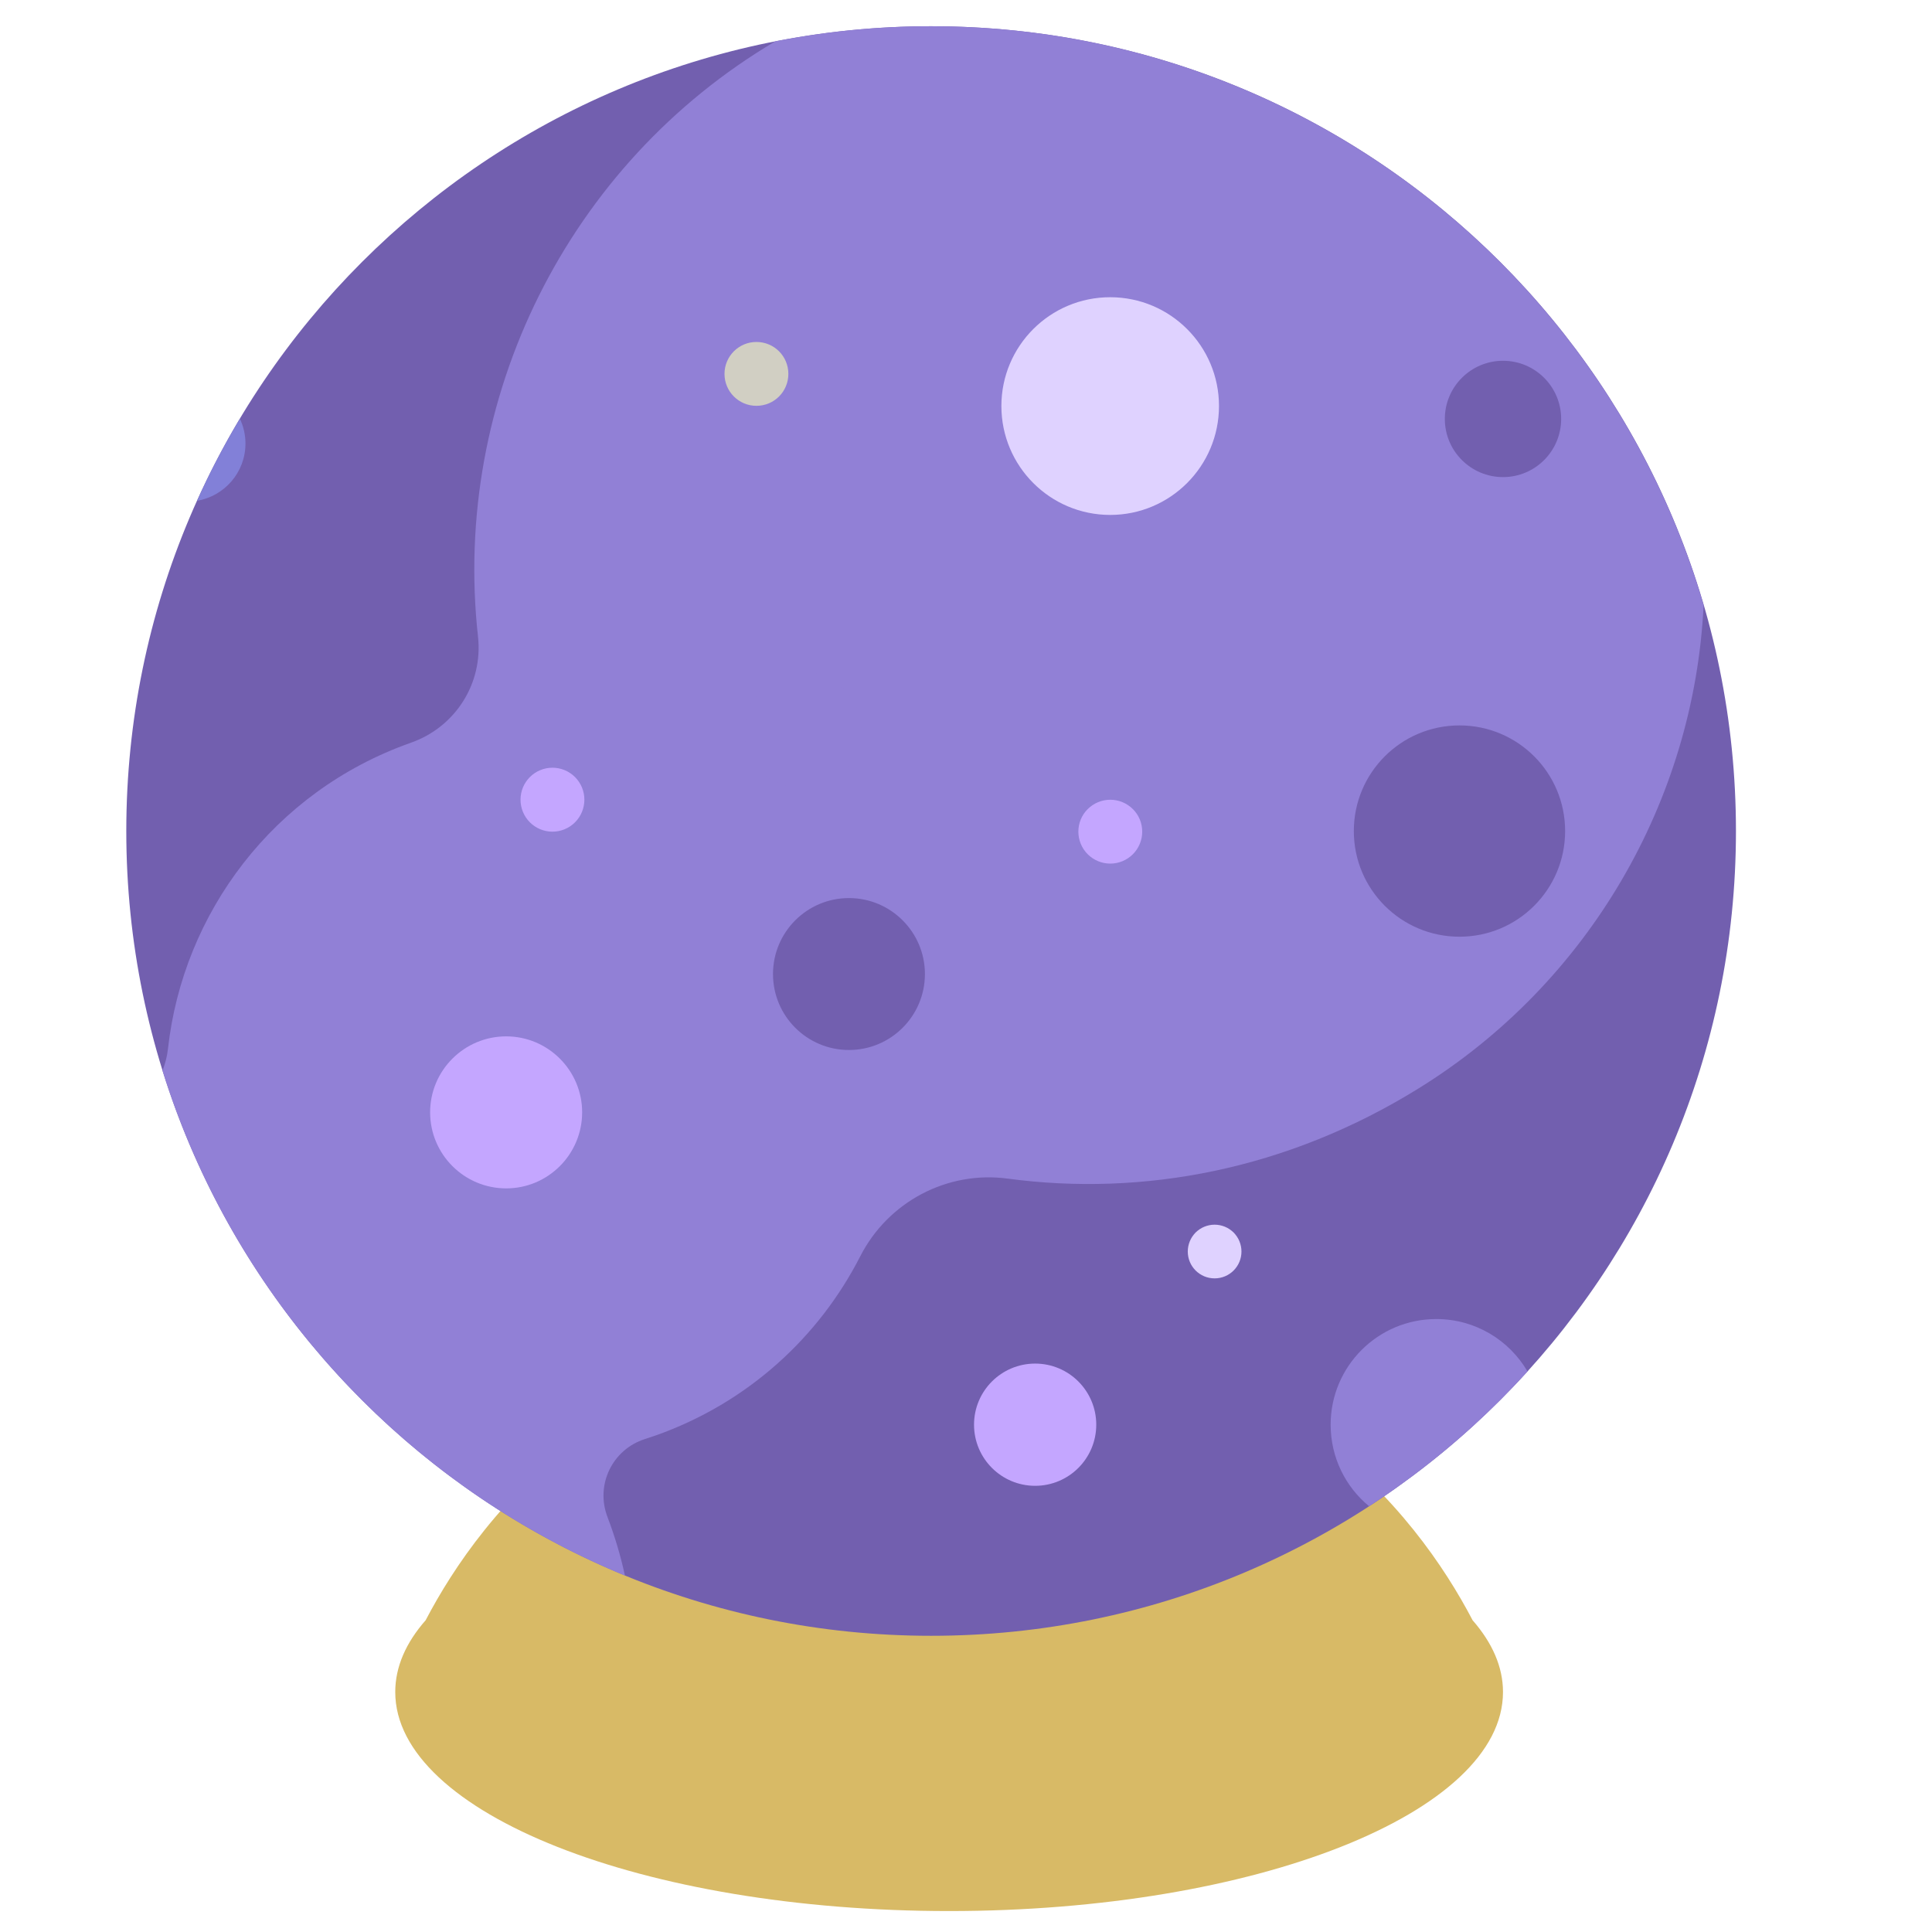 <svg width="19" height="19" viewBox="0 0 19 19" fill="none" xmlns="http://www.w3.org/2000/svg">
<path d="M14.482 15.934C13.938 14.893 12.549 13.066 9.489 13.066L9.334 14.273L9.179 13.066C6.119 13.066 4.73 14.893 4.186 15.934C3.992 16.155 3.887 16.392 3.887 16.64C3.887 17.83 6.325 18.794 9.334 18.794C12.342 18.794 14.781 17.83 14.781 16.64C14.781 16.392 14.675 16.155 14.482 15.934Z" fill="#D8BA66"/>
<path d="M9.157 16.087C13.528 16.087 17.072 12.544 17.072 8.173C17.072 3.801 13.528 0.258 9.157 0.258C4.786 0.258 1.242 3.801 1.242 8.173C1.242 12.544 4.786 16.087 9.157 16.087Z" fill="#725FAF"/>
<path d="M16.754 5.95C15.793 2.661 12.755 0.258 9.156 0.258C8.641 0.258 8.128 0.308 7.624 0.407C5.584 1.613 4.441 3.919 4.701 6.262C4.751 6.721 4.479 7.149 4.044 7.303L4.036 7.306C2.687 7.784 1.8 8.981 1.652 10.313C1.644 10.387 1.625 10.46 1.598 10.529C2.3 12.783 3.982 14.604 6.146 15.495C6.103 15.299 6.046 15.107 5.975 14.921C5.853 14.605 6.02 14.255 6.343 14.152C6.379 14.14 6.415 14.128 6.451 14.116C7.357 13.794 8.054 13.149 8.46 12.355C8.733 11.82 9.314 11.511 9.91 11.591C11.24 11.769 12.658 11.506 13.954 10.702C15.623 9.667 16.661 7.876 16.754 5.95Z" fill="#9180D6"/>
<path d="M7.896 7.756C8.212 7.756 8.468 7.5 8.468 7.184C8.468 6.868 8.212 6.612 7.896 6.612C7.58 6.612 7.324 6.868 7.324 7.184C7.324 7.5 7.58 7.756 7.896 7.756Z" fill="#9180D6"/>
<path d="M15.353 4.12C15.353 4.436 15.097 4.692 14.781 4.692C14.466 4.692 14.209 4.436 14.209 4.12C14.209 3.804 14.466 3.548 14.781 3.548C15.097 3.548 15.353 3.804 15.353 4.12ZM14.353 7.134C13.779 7.134 13.314 7.599 13.314 8.173C13.314 8.747 13.779 9.212 14.353 9.212C14.927 9.212 15.392 8.747 15.392 8.173C15.392 7.599 14.927 7.134 14.353 7.134ZM8.349 8.832C7.936 8.832 7.602 9.167 7.602 9.579C7.602 9.992 7.936 10.326 8.349 10.326C8.761 10.326 9.096 9.992 9.096 9.579C9.096 9.167 8.761 8.832 8.349 8.832Z" fill="#725FAF"/>
<path d="M7.439 3.991C7.613 3.991 7.753 3.851 7.753 3.677C7.753 3.503 7.613 3.363 7.439 3.363C7.266 3.363 7.125 3.503 7.125 3.677C7.125 3.851 7.266 3.991 7.439 3.991Z" fill="#D1CFC3"/>
<path d="M5.725 10.939C5.725 11.352 5.39 11.687 4.978 11.687C4.565 11.687 4.23 11.352 4.23 10.939C4.23 10.527 4.565 10.192 4.978 10.192C5.39 10.192 5.725 10.527 5.725 10.939ZM5.433 7.55C5.35 7.55 5.27 7.583 5.211 7.642C5.152 7.701 5.119 7.781 5.119 7.864C5.119 7.948 5.152 8.028 5.211 8.087C5.27 8.146 5.35 8.179 5.433 8.179C5.516 8.179 5.596 8.146 5.655 8.087C5.714 8.028 5.747 7.948 5.747 7.864C5.747 7.781 5.714 7.701 5.655 7.642C5.596 7.583 5.516 7.55 5.433 7.55ZM10.919 7.865C10.836 7.865 10.756 7.898 10.697 7.957C10.638 8.015 10.605 8.095 10.605 8.179C10.605 8.262 10.638 8.342 10.697 8.401C10.756 8.46 10.836 8.493 10.919 8.493C11.002 8.493 11.082 8.46 11.141 8.401C11.2 8.342 11.233 8.262 11.233 8.179C11.233 8.095 11.2 8.015 11.141 7.957C11.082 7.898 11.002 7.865 10.919 7.865ZM10.18 13.41C9.848 13.41 9.579 13.679 9.579 14.011C9.579 14.343 9.848 14.612 10.18 14.612C10.512 14.612 10.781 14.343 10.781 14.011C10.781 13.679 10.512 13.41 10.18 13.41Z" fill="#C4A6FF"/>
<path d="M11.988 3.993C11.988 4.584 11.509 5.064 10.918 5.064C10.327 5.064 9.848 4.584 9.848 3.993C9.848 3.402 10.327 2.923 10.918 2.923C11.509 2.923 11.988 3.402 11.988 3.993ZM11.945 12.044C11.91 12.044 11.876 12.051 11.844 12.064C11.812 12.077 11.783 12.097 11.758 12.121C11.734 12.146 11.714 12.175 11.701 12.207C11.688 12.239 11.681 12.273 11.681 12.308C11.681 12.454 11.799 12.572 11.945 12.572C12.091 12.572 12.209 12.454 12.209 12.308C12.209 12.273 12.202 12.239 12.189 12.207C12.176 12.175 12.156 12.146 12.132 12.121C12.107 12.097 12.078 12.077 12.046 12.064C12.014 12.051 11.98 12.044 11.945 12.044Z" fill="#DFD2FF"/>
<path d="M2.414 4.362C2.414 4.277 2.395 4.194 2.359 4.118C2.203 4.379 2.062 4.648 1.938 4.925C2.208 4.879 2.414 4.645 2.414 4.362Z" fill="#8280D8"/>
<path d="M15.022 13.487C14.842 13.179 14.508 12.972 14.125 12.972C13.551 12.972 13.086 13.437 13.086 14.011C13.086 14.334 13.233 14.623 13.464 14.813C14.039 14.44 14.562 13.994 15.022 13.487Z" fill="#9180D6"/>
</svg>
